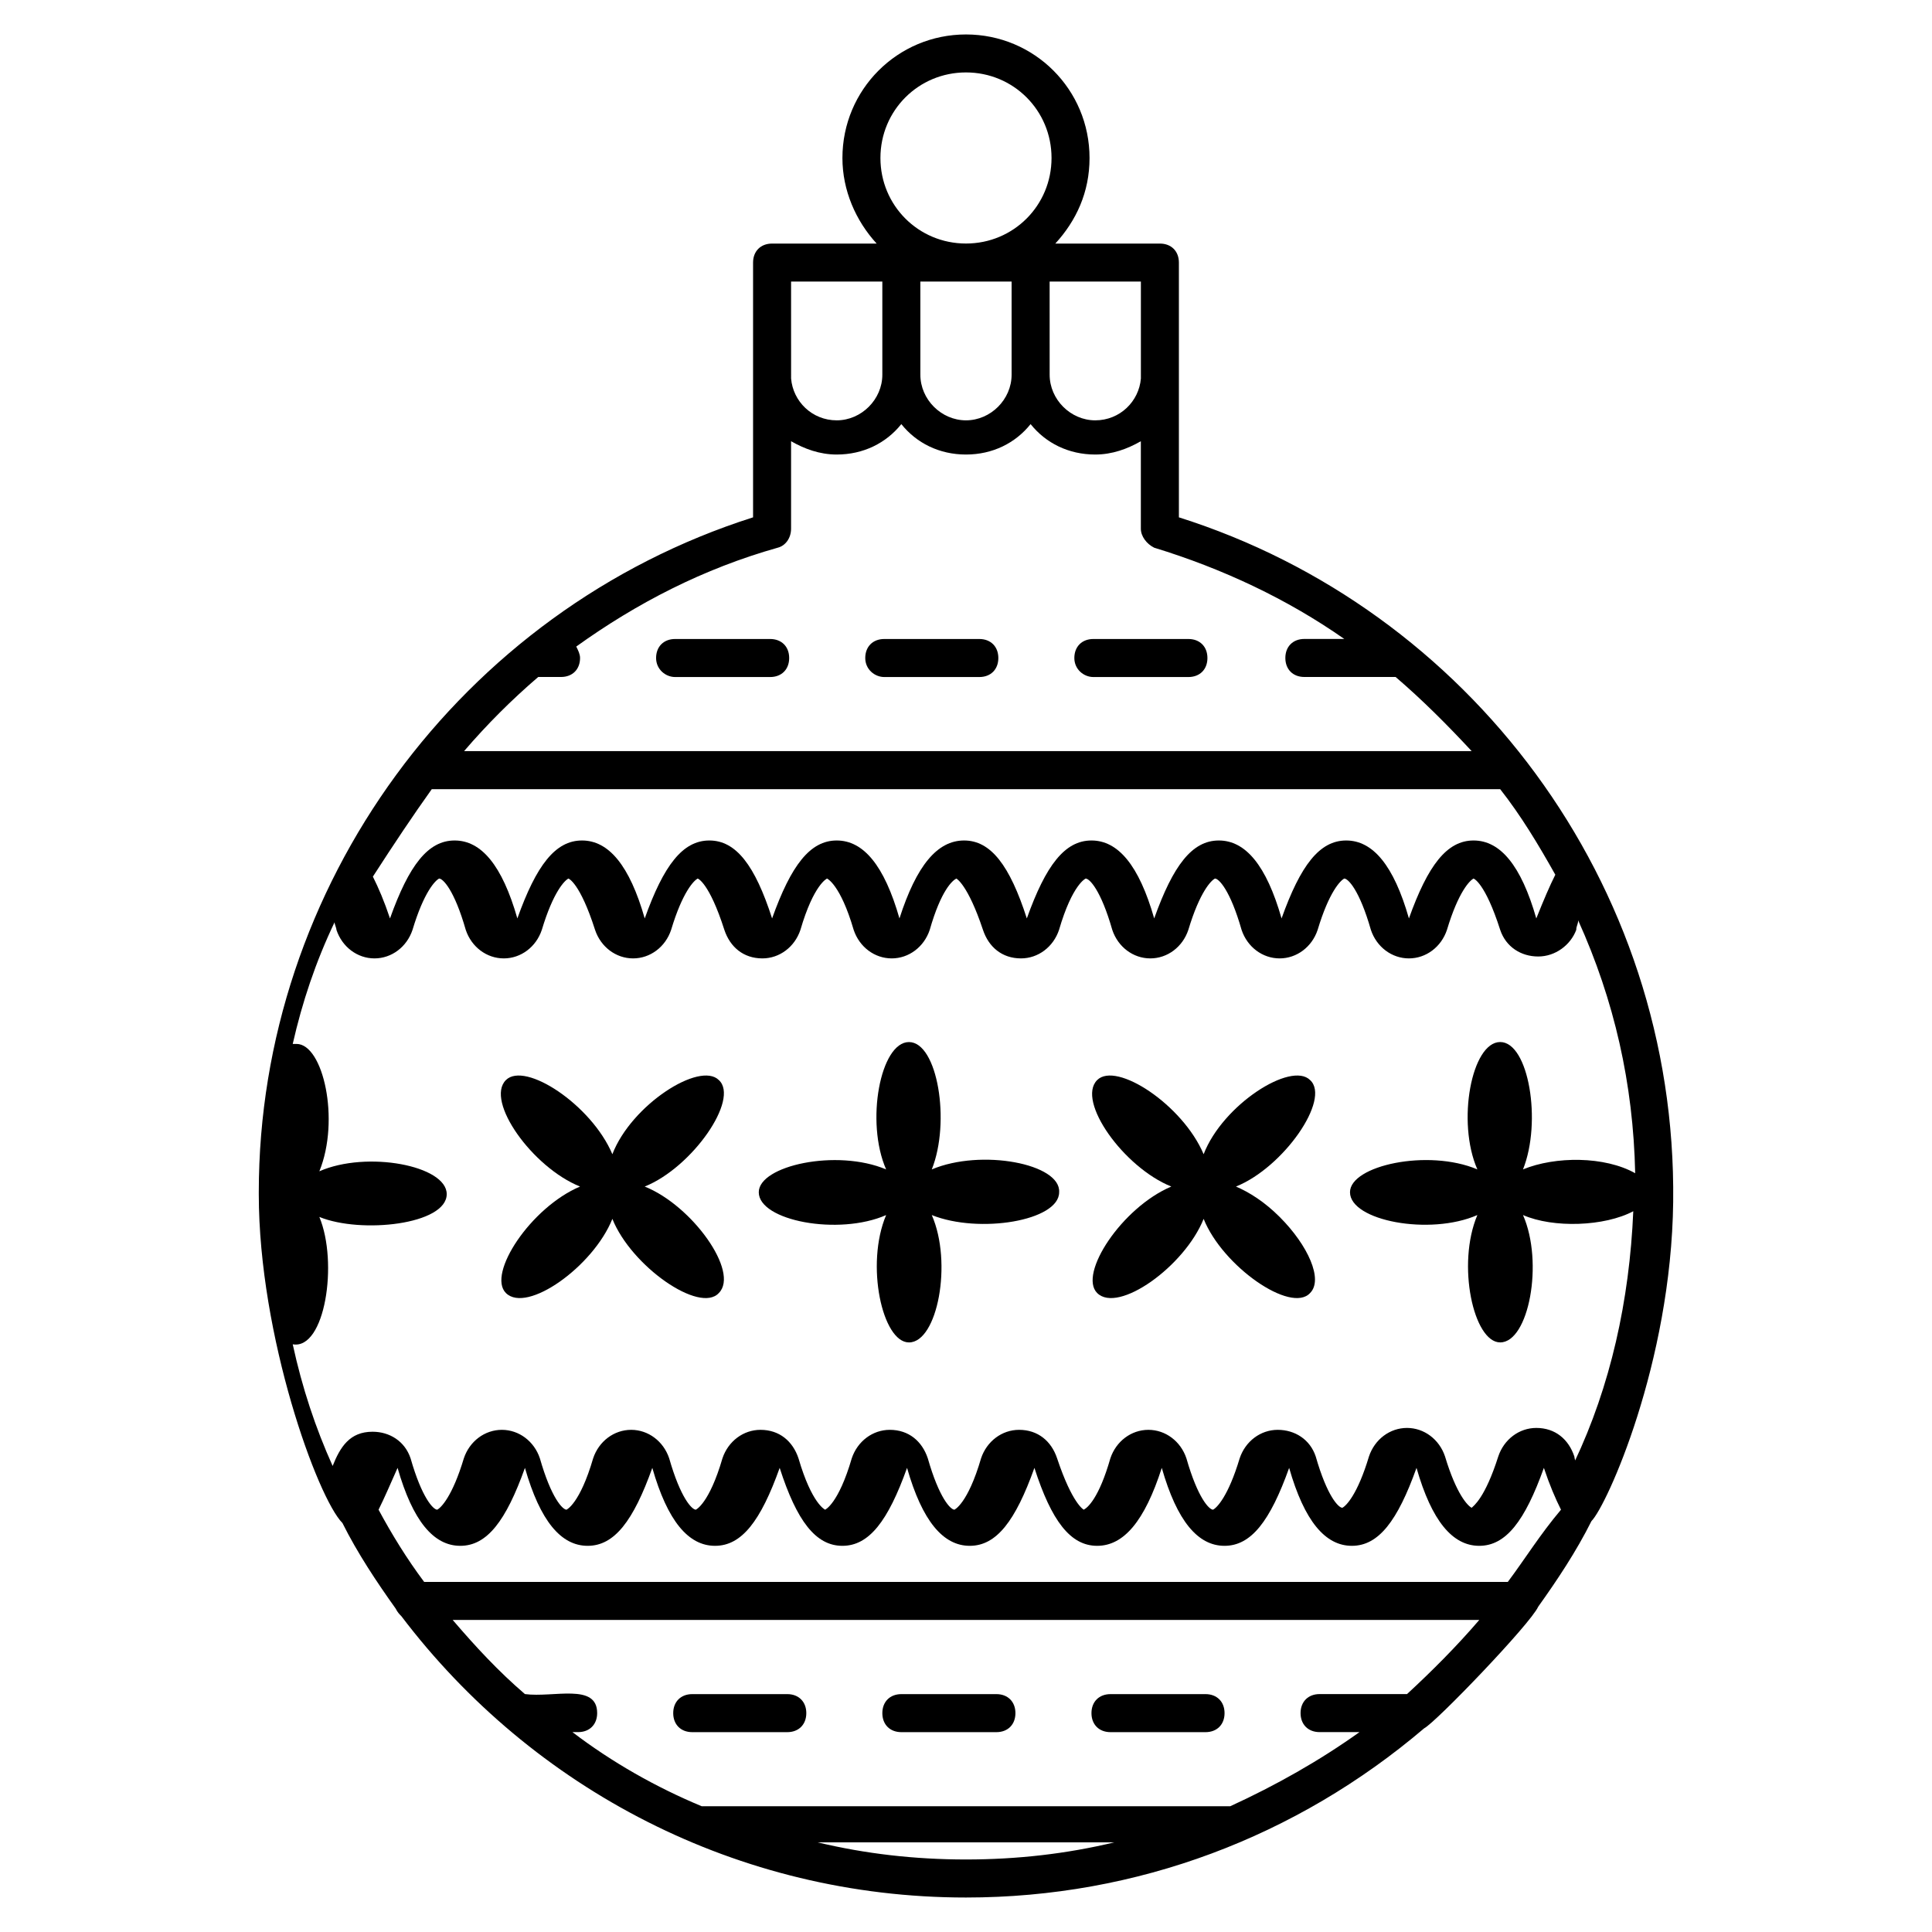 <?xml version="1.0" encoding="UTF-8"?>
<!-- Uploaded to: ICON Repo, www.iconrepo.com, Generator: ICON Repo Mixer Tools -->
<svg fill="#000000" width="800px" height="800px" version="1.1" viewBox="144 144 512 512" xmlns="http://www.w3.org/2000/svg">
 <g>
  <path d="m322.91 323.42h25.191c3.023 0 5.039-2.016 5.039-5.039 0-3.023-2.016-5.039-5.039-5.039h-25.191c-3.023 0-5.039 2.016-5.039 5.039 0.004 3.023 2.523 5.039 5.039 5.039z"/>
  <path d="m378.34 323.42h25.191c3.023 0 5.039-2.016 5.039-5.039 0-3.023-2.016-5.039-5.039-5.039h-25.191c-3.023 0-5.039 2.016-5.039 5.039 0 3.023 2.519 5.039 5.039 5.039z"/>
  <path d="m433.75 323.42h25.191c3.023 0 5.039-2.016 5.039-5.039 0-3.023-2.016-5.039-5.039-5.039h-25.191c-3.023 0-5.039 2.016-5.039 5.039 0 3.023 2.519 5.039 5.039 5.039z"/>
  <path d="m352.64 592.96h-25.191c-3.023 0-5.039 2.016-5.039 5.039 0 3.023 2.016 5.039 5.039 5.039h25.191c3.023 0 5.039-2.016 5.039-5.039 0-3.023-2.016-5.039-5.039-5.039z"/>
  <path d="m408.06 592.96h-25.191c-3.023 0-5.039 2.016-5.039 5.039 0 3.023 2.016 5.039 5.039 5.039h25.191c3.023 0 5.039-2.016 5.039-5.039 0-3.023-2.016-5.039-5.039-5.039z"/>
  <path d="m463.48 592.96h-25.191c-3.023 0-5.039 2.016-5.039 5.039 0 3.023 2.016 5.039 5.039 5.039h25.191c3.023 0 5.039-2.016 5.039-5.039 0-3.023-2.016-5.039-5.039-5.039z"/>
  <path d="m334.5 430.23c-5.039-5.039-23.176 6.551-28.215 19.648-5.543-13.098-23.176-24.688-28.215-19.648-5.543 5.543 7.055 23.176 19.648 28.215-13.098 5.543-24.688 23.176-19.648 28.215 5.543 5.543 23.176-7.055 28.215-19.648 5.039 12.594 23.176 25.191 28.215 19.648 5.543-5.543-7.055-23.176-19.648-28.215 12.594-5.039 25.191-23.176 19.648-28.215z"/>
  <path d="m390.93 453.91c5.039-12.594 1.512-33.754-6.047-33.754-7.559 0-11.586 21.16-6.047 33.754-13.098-5.543-33.754-1.008-33.754 6.047 0 7.559 21.16 11.586 33.754 6.047-5.543 13.098-1.008 33.754 6.047 33.754 7.559 0 11.586-21.16 6.047-33.754 12.594 5.039 33.754 1.512 33.754-6.047 0.504-7.559-20.656-11.59-33.754-6.047z"/>
  <path d="m491.19 430.23c-5.039-5.039-23.176 6.551-28.215 19.648-5.543-13.098-23.176-24.688-28.215-19.648-5.543 5.543 7.055 23.176 19.648 28.215-13.098 5.543-24.688 23.176-19.648 28.215 5.543 5.543 23.176-7.055 28.215-19.648 5.039 12.594 23.176 25.191 28.215 19.648 3.527-3.527-0.504-12.594-8.062-20.152-4.031-4.031-8.062-6.551-11.586-8.062 12.594-5.039 25.191-23.176 19.648-28.215z"/>
  <path d="m587.41 462.47c1.008-84.641-54.41-157.19-130.99-181.37v-67.512c0-3.023-2.016-5.039-5.039-5.039h-27.711c5.543-6.047 9.07-13.602 9.07-22.672 0.004-18.137-14.605-32.746-32.742-32.746s-32.746 14.609-32.746 32.746c0 8.566 3.527 16.625 9.07 22.672h-27.711c-3.023 0-5.039 2.016-5.039 5.039v67.512c-77.586 24.688-130.99 97.738-130.99 178.85v0.504c0 37.785 15.617 80.609 22.168 87.16 4.031 8.062 9.07 15.617 14.105 22.672 0.504 1.008 1.008 1.512 1.512 2.016 34.762 45.844 89.176 74.559 149.63 74.559 45.344 0 87.664-16.121 121.42-44.84 3.023-1.512 28.215-27.711 30.23-32.242 5.039-7.055 10.078-14.609 14.105-22.672 4.027-4.027 21.156-41.816 21.66-84.637zm-43.828 100.76h-287.17c-4.535-6.047-8.566-12.594-12.09-19.145 1.512-3.023 3.023-6.551 5.039-11.082 4.031 14.105 9.574 20.656 16.625 20.656 7.055 0 12.09-6.551 17.129-20.656 4.031 14.105 9.574 20.656 16.625 20.656 7.055 0 12.09-6.551 17.129-20.656 4.031 14.105 9.574 20.656 16.625 20.656 7.055 0 12.09-6.551 17.129-20.656 4.535 14.105 9.574 20.656 16.625 20.656 7.055 0 12.09-6.551 17.129-20.656 4.031 14.105 9.574 20.656 16.625 20.656 7.055 0 12.09-6.551 17.129-20.656 4.535 14.105 9.574 20.656 16.625 20.656 7.055 0 12.594-6.551 17.129-20.656 4.031 14.105 9.574 20.656 16.625 20.656 7.055 0 12.09-6.551 17.129-20.656 4.031 14.105 9.574 20.656 16.625 20.656 7.055 0 12.09-6.551 17.129-20.656 4.031 14.105 9.574 20.656 16.625 20.656 7.055 0 12.09-6.551 17.129-20.656 1.512 4.535 3.023 8.062 4.535 11.082-5.535 6.547-9.566 13.098-14.098 19.145zm17.633-33.254c-1.512-4.535-5.039-7.559-10.078-7.559-4.535 0-8.566 3.023-10.078 7.559-3.527 11.082-6.551 13.098-7.055 13.602-1.008-0.504-4.031-3.527-7.055-13.602-1.512-4.535-5.543-7.559-10.078-7.559s-8.566 3.023-10.078 7.559c-3.023 10.078-6.047 13.098-7.055 13.602-1.008 0-4.031-3.023-7.055-13.602-1.512-4.535-5.543-7.055-10.078-7.055s-8.566 3.023-10.078 7.559c-3.023 10.078-6.047 13.098-7.055 13.602-1.008 0-4.031-3.023-7.055-13.602-1.512-4.535-5.543-7.559-10.078-7.559s-8.566 3.023-10.078 7.559c-3.023 10.578-6.047 13.098-7.055 13.602 0 0-3.023-1.512-7.055-13.602-1.512-4.535-5.039-7.559-10.078-7.559-4.535 0-8.566 3.023-10.078 7.559-3.527 12.09-7.055 13.602-7.055 13.602-1.008 0-4.031-3.023-7.055-13.602-1.512-4.535-5.039-7.559-10.078-7.559-4.535 0-8.566 3.023-10.078 7.559-3.527 12.09-7.055 13.602-7.055 13.602s-3.527-1.512-7.055-13.602c-1.512-4.535-5.039-7.559-10.078-7.559-4.535 0-8.566 3.023-10.078 7.559-3.527 12.09-7.055 13.602-7.055 13.602-1.008 0-4.031-3.023-7.055-13.602-1.512-4.535-5.543-7.559-10.078-7.559s-8.566 3.023-10.078 7.559c-3.527 12.09-7.055 13.602-7.055 13.602-1.008 0-4.031-3.023-7.055-13.602-1.512-4.535-5.543-7.559-10.078-7.559s-8.566 3.023-10.078 7.559c-3.023 10.078-6.047 13.098-7.055 13.602-1.008 0-4.031-3.023-7.055-13.602-1.512-4.535-5.543-7.055-10.078-7.055-6.047 0-8.566 4.031-10.578 9.07-4.535-10.078-8.062-20.656-10.578-32.242 8.566 1.512 12.09-21.664 7.055-33.754 11.082 4.535 33.754 2.016 33.754-6.047 0-7.559-21.16-11.586-33.754-6.047 5.543-13.602 1.008-33.754-6.047-33.754h-1.008c2.519-11.082 6.047-21.664 11.082-32.242 0 0.504 0.504 1.512 0.504 2.016 1.512 4.535 5.543 7.559 10.078 7.559 4.535 0 8.566-3.023 10.078-7.559 3.023-10.078 6.047-13.098 7.055-13.602 1.008 0 4.031 3.023 7.055 13.602 1.512 4.535 5.543 7.559 10.078 7.559 4.535 0 8.566-3.023 10.078-7.559 3.023-10.078 6.047-13.098 7.055-13.602 0 0 3.023 1.008 7.055 13.602 1.512 4.535 5.543 7.559 10.078 7.559 4.535 0 8.566-3.023 10.078-7.559 3.023-10.078 6.047-13.098 7.055-13.602 0 0 3.023 1.008 7.055 13.602 1.512 4.535 5.039 7.559 10.078 7.559 4.535 0 8.566-3.023 10.078-7.559 3.527-12.09 7.055-13.602 7.055-13.602s3.527 1.512 7.055 13.602c1.512 4.535 5.543 7.559 10.078 7.559 4.535 0 8.566-3.023 10.078-7.559 3.023-10.578 6.047-13.098 7.055-13.602 0 0 3.023 1.512 7.055 13.602 1.512 4.535 5.039 7.559 10.078 7.559 4.535 0 8.566-3.023 10.078-7.559 3.527-12.09 7.055-13.602 7.055-13.602 1.008 0 4.031 3.023 7.055 13.602 1.512 4.535 5.543 7.559 10.078 7.559 4.535 0 8.566-3.023 10.078-7.559 3.023-10.078 6.047-13.098 7.055-13.602 1.008 0 4.031 3.023 7.055 13.602 1.512 4.535 5.543 7.559 10.078 7.559 4.535 0 8.566-3.023 10.078-7.559 3.023-10.078 6.047-13.098 7.055-13.602 1.008 0 4.031 3.023 7.055 13.602 1.512 4.535 5.543 7.559 10.078 7.559 4.535 0 8.566-3.023 10.078-7.559 3.023-10.078 6.047-13.098 7.055-13.602 0 0 3.023 1.008 7.055 13.602 1.512 4.535 5.543 7.055 10.078 7.055 4.535 0 8.566-3.023 10.078-7.055 0-1.008 0.504-1.512 0.504-2.519 9.574 21.16 14.609 43.328 15.113 67.008-8.066-4.539-21.164-4.539-29.73-1.012 5.039-12.594 1.512-33.754-6.047-33.754s-11.586 21.16-6.047 33.754c-13.098-5.543-33.754-1.008-33.754 6.047 0 7.559 21.16 11.586 33.754 6.047-5.543 13.098-1.008 33.754 6.047 33.754 7.559 0 11.586-21.16 6.047-33.754 8.062 3.527 21.664 3.023 29.223-1.008-1.008 23.68-6.047 46.352-15.617 66.504 0.504-0.004 0-1.012 0-1.516zm-302.79-176.84h283.14c5.543 7.055 10.078 14.609 14.609 22.672-1.512 3.023-3.023 6.551-5.039 11.586-4.031-14.105-9.574-20.656-16.625-20.656-7.055 0-12.09 6.551-17.129 20.656-4.031-14.105-9.574-20.656-16.625-20.656-7.055 0-12.09 6.551-17.129 20.656-4.031-14.105-9.574-20.656-16.625-20.656-7.055 0-12.09 6.551-17.129 20.656-4.031-14.105-9.574-20.656-16.625-20.656-7.055 0-12.09 6.551-17.129 20.656-4.535-14.105-9.574-20.656-16.625-20.656-7.055 0-12.594 6.551-17.129 20.656-4.031-14.105-9.574-20.656-16.625-20.656-7.055 0-12.09 6.551-17.129 20.656-4.535-14.105-9.574-20.656-16.625-20.656-7.055 0-12.09 6.551-17.129 20.656-4.031-14.105-9.574-20.656-16.625-20.656-7.055 0-12.09 6.551-17.129 20.656-4.031-14.105-9.574-20.656-16.625-20.656-7.055 0-12.09 6.551-17.129 20.656-1.512-4.535-3.023-8.062-4.535-11.082 5.531-8.566 10.57-16.121 15.609-23.176zm95.219-134.52h24.184v24.688c0 6.551-5.543 12.09-12.09 12.09-6.551 0-11.586-5.039-12.09-11.082zm34.258 0h24.184v24.688c0 6.551-5.543 12.09-12.09 12.09-6.551 0-12.09-5.543-12.09-12.09zm34.262 0h24.184v25.695c-0.504 6.047-5.543 11.082-12.09 11.082-6.551 0-12.09-5.543-12.09-12.09zm-44.84-32.75c0-12.594 10.074-22.672 22.672-22.672 12.594 0 22.672 10.078 22.672 22.672s-10.078 22.672-22.672 22.672c-12.598 0-22.672-10.074-22.672-22.672zm-90.688 137.54h6.047c3.023 0 5.039-2.016 5.039-5.039 0-1.008-0.504-2.016-1.008-3.023 16.121-11.586 33.754-20.656 53.402-26.199 2.016-0.504 3.527-2.519 3.527-5.039v-23.176c3.527 2.016 7.559 3.527 12.09 3.527 7.055 0 13.098-3.023 17.129-8.062 4.031 5.039 10.078 8.062 17.129 8.062 7.055 0 13.098-3.023 17.129-8.062 4.031 5.039 10.078 8.062 17.129 8.062 4.535 0 8.566-1.512 12.09-3.527v23.176c0 2.016 1.512 4.031 3.527 5.039 18.137 5.543 35.266 13.602 50.383 24.184h-10.578c-3.023 0-5.039 2.016-5.039 5.039 0 3.023 2.016 5.039 5.039 5.039h24.184c7.055 6.047 13.602 12.594 20.152 19.648h-267.02c6.047-7.051 12.598-13.602 19.648-19.648zm74.062 308.84h78.594c-12.598 3.023-25.695 4.535-39.297 4.535-13.605 0-26.703-1.512-39.297-4.535zm156.18-39.297h-23.176c-3.023 0-5.039 2.016-5.039 5.039 0 3.023 2.016 5.039 5.039 5.039h10.578c-10.578 7.559-22.168 14.105-34.258 19.648h-140.06c-12.09-5.039-23.68-11.586-34.258-19.648h1.512c3.023 0 5.039-2.016 5.039-5.039 0-8.062-11.586-4.031-19.145-5.039-7.055-6.047-13.098-12.594-19.145-19.648h272.06c-6.051 7.055-12.598 13.602-19.148 19.648z"/>
 </g>
</svg>